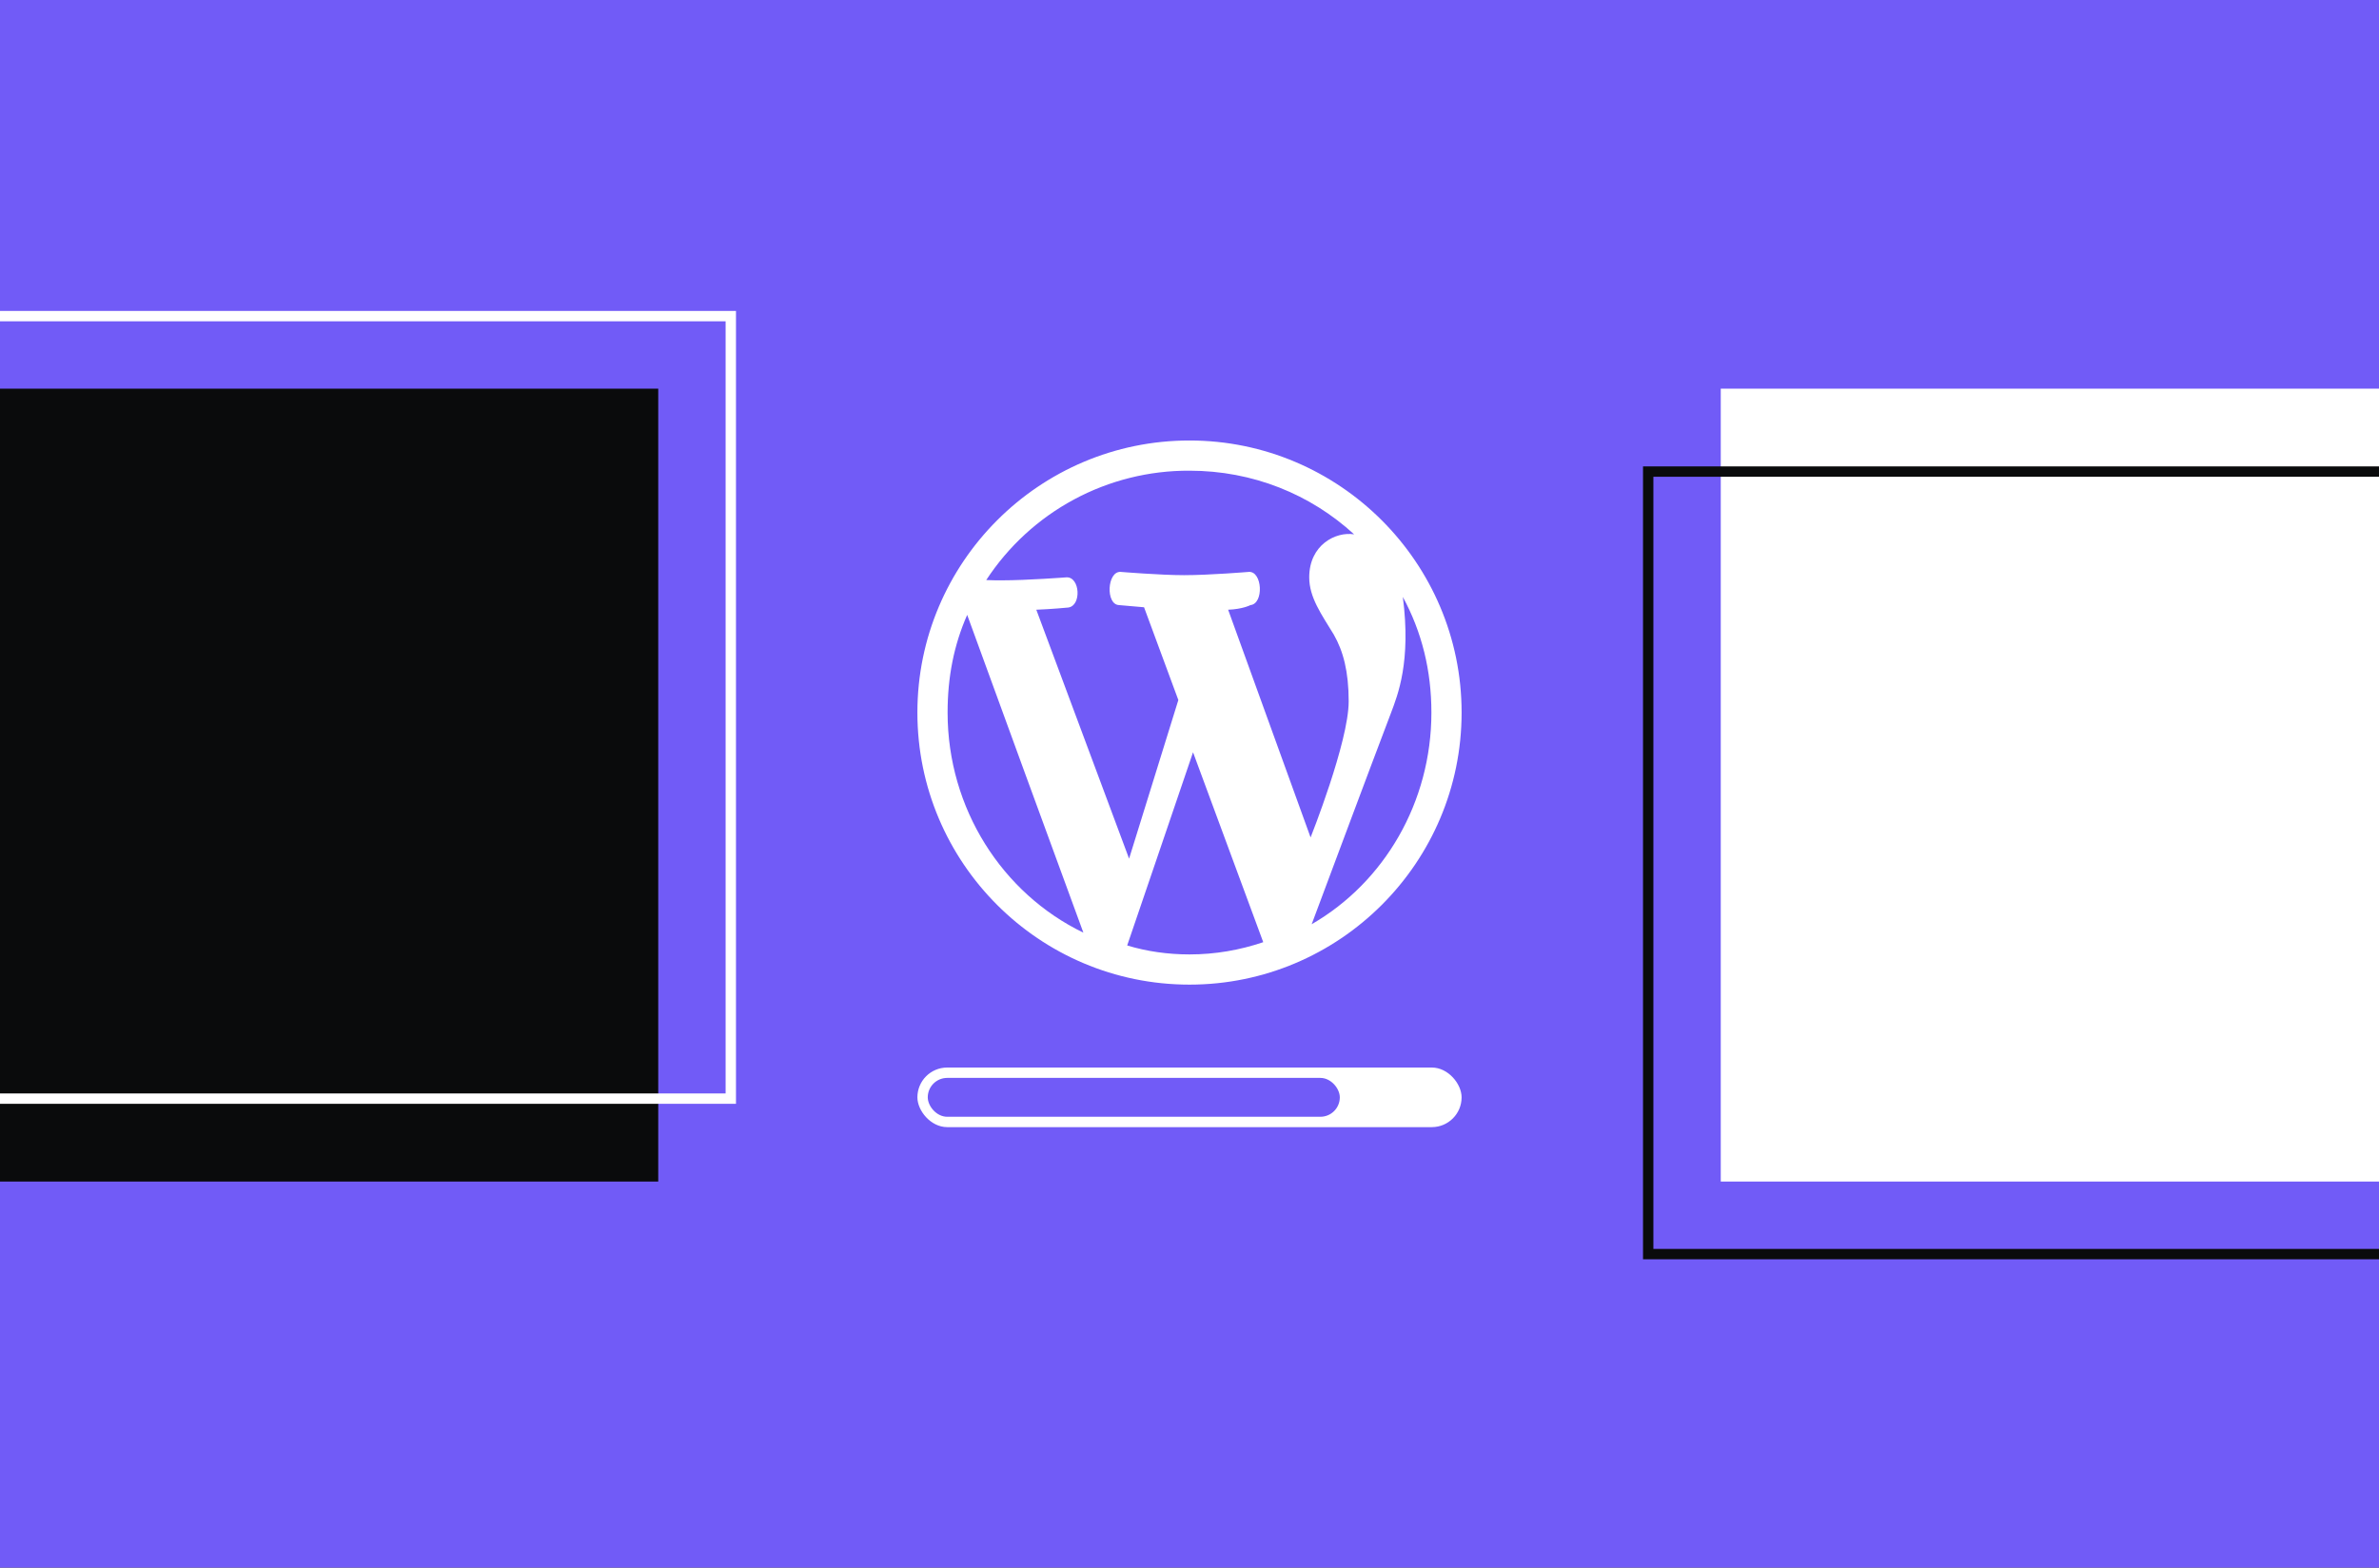 <?xml version="1.0" encoding="UTF-8"?> <svg xmlns="http://www.w3.org/2000/svg" width="918" height="605" viewBox="0 0 918 605" fill="none"><rect x="0" y="0" width="918" height="605" fill="#333333" stroke="none"/><g clip-path="url(#clip0_261_1815)"><rect width="918" height="605" fill="#715BF7"></rect><rect x="664" y="150" width="439" height="306" fill="white"></rect><rect x="-185" y="150" width="439" height="306" fill="#0A0B0C"></rect><rect x="-153" y="122" width="435" height="302" stroke="white" stroke-width="4"></rect><rect x="636" y="182" width="435" height="302" stroke="#0A0B0C" stroke-width="4"></rect><g clip-path="url(#clip1_261_1815)"><path d="M564 275C564 217.145 516.855 170 459 170C401.04 170 354 217.145 354 275C354 332.96 401.04 380 459 380C516.855 380 564 332.96 564 275ZM435.69 331.385L399.885 235.31C405.66 235.1 412.17 234.47 412.17 234.47C417.42 233.84 416.79 222.605 411.54 222.815C411.54 222.815 396.315 223.97 386.655 223.97C384.765 223.97 382.77 223.97 380.565 223.865C389.072 210.838 400.708 200.149 414.409 192.776C428.111 185.402 443.441 181.579 459 181.655C483.465 181.655 505.725 190.79 522.525 206.225C515.385 205.07 505.2 210.32 505.2 222.815C505.2 230.585 509.925 237.095 514.65 244.865C518.325 251.27 520.425 259.145 520.425 270.695C520.425 286.34 505.725 323.195 505.725 323.195L473.91 235.31C479.58 235.1 482.52 233.525 482.52 233.525C487.77 233 487.14 220.4 481.89 220.715C481.89 220.715 466.77 221.975 456.9 221.975C447.765 221.975 432.435 220.715 432.435 220.715C427.185 220.4 426.555 233.315 431.805 233.525L441.465 234.365L454.695 270.17L435.69 331.385ZM536.805 275C539.325 268.28 544.575 255.365 541.32 230.375C548.67 243.92 552.345 258.83 552.345 275C552.345 309.545 534.18 340.52 506.145 356.69C516.33 329.495 526.515 302.09 536.805 275ZM418.05 359.945C386.76 344.825 365.655 312.065 365.655 275C365.655 261.35 368.07 248.96 373.215 237.305C388.125 278.15 403.035 319.1 418.05 359.945ZM460.365 290.33L487.455 363.62C478.425 366.665 468.975 368.345 459 368.345C450.705 368.345 442.515 367.19 434.955 364.88C443.46 339.89 451.965 315.11 460.365 290.33Z" fill="white"></path></g><rect x="354" y="412" width="210" height="23" rx="11.5" fill="white"></rect><rect x="358" y="416" width="159" height="15" rx="7.5" fill="#715BF7"></rect></g><defs><clipPath id="clip0_261_1815"><rect width="918" height="605" fill="white"></rect></clipPath><clipPath id="clip1_261_1815"><rect width="210" height="210" fill="white" transform="translate(354 170)"></rect></clipPath></defs></svg> 